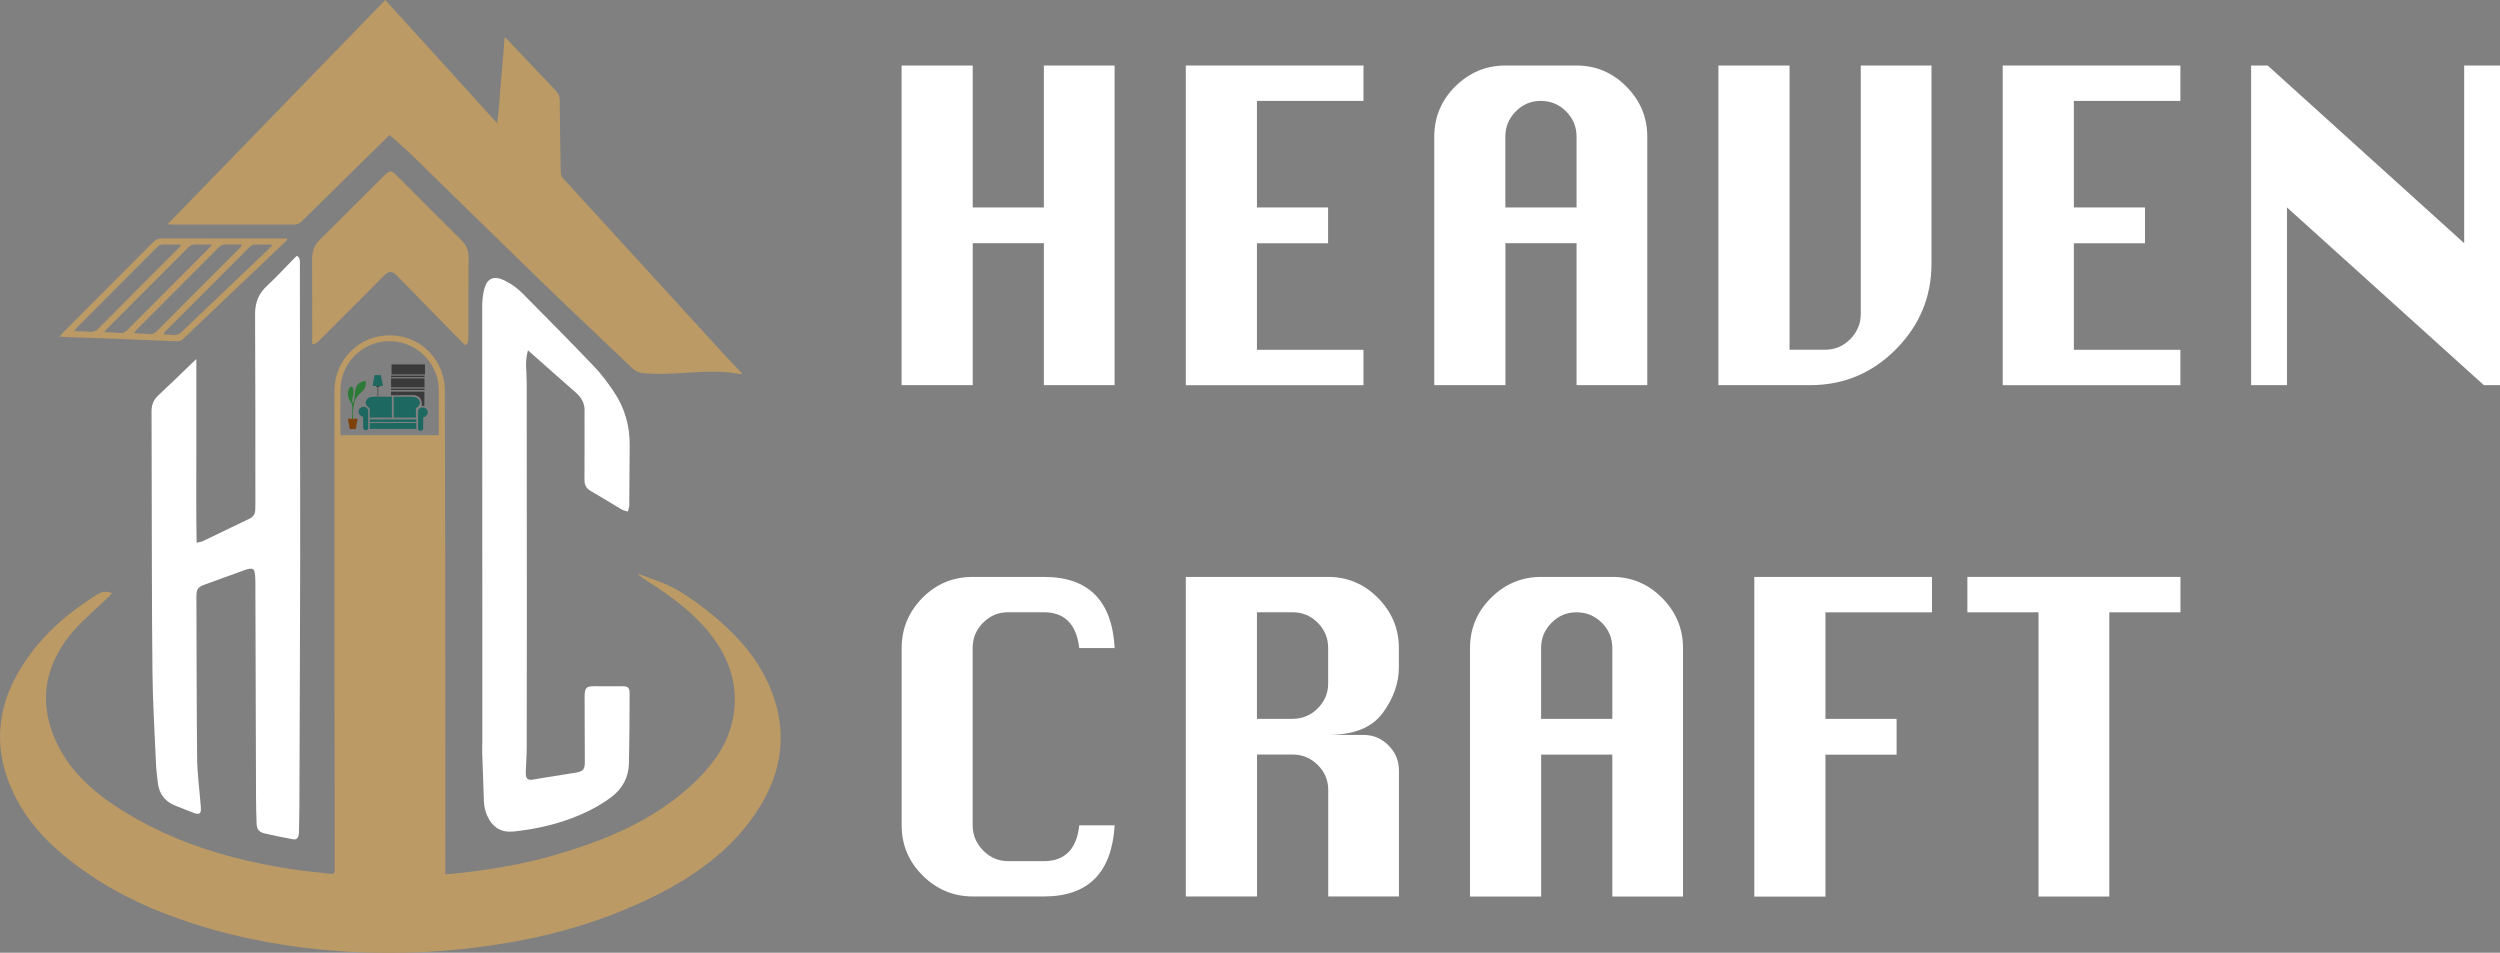 <?xml version="1.0" encoding="UTF-8"?>
<svg id="Layer_2" data-name="Layer 2" xmlns="http://www.w3.org/2000/svg" viewBox="0 0 351.05 133.78">
  <rect x="0" y="0" width="351.05" height="133.78" fill="#808080" stroke="none"/>
  <defs>
    <style>
      .cls-1 {
        fill: #fff;
      }

      .cls-2 {
        fill: #7f410b;
      }

      .cls-3 {
        fill: #bb9a65;
      }

      .cls-4 {
        fill: #1e6862;
      }

      .cls-5 {
        fill: #2c7a37;
      }

      .cls-6 {
        fill: #3a3a3b;
      }
    </style>
  </defs>
  <g id="Layer_1-2" data-name="Layer 1">
    <g>
      <g>
        <path class="cls-1" d="M126.6,54.08V9.2h9.99V29.13h9.99V9.2h9.93V54.08h-9.93v-19.93h-9.99v19.93h-9.99Z"/>
        <path class="cls-1" d="M166.51,54.08V9.2h24.95v4.97h-14.96v14.96h9.99v5.03h-9.99v14.96h14.96v4.97h-24.95Z"/>
        <path class="cls-1" d="M201.4,54.08V19.19c0-2.75,.99-5.11,2.96-7.06,1.97-1.95,4.32-2.93,7.03-2.93h9.99c2.71,0,5.05,.99,7,2.96,1.95,1.97,2.93,4.32,2.93,7.03V54.08h-9.93v-19.93h-9.99v19.93h-9.99Zm9.99-24.95h9.99v-9.93c0-1.4-.49-2.58-1.47-3.56-.98-.98-2.16-1.47-3.56-1.47s-2.52,.49-3.5,1.47c-.98,.98-1.47,2.16-1.47,3.56v9.93Z"/>
        <path class="cls-1" d="M261.29,9.2h9.93v27.82c0,4.67-1.67,8.68-5,12.03s-7.33,5.03-12,5.03h-12.92V9.2h9.99V49.11h4.97c1.4,0,2.58-.5,3.56-1.5,.98-1,1.47-2.17,1.47-3.53V9.2Z"/>
        <path class="cls-1" d="M281.22,54.08V9.2h24.95v4.97h-14.96v14.96h9.99v5.03h-9.99v14.96h14.96v4.97h-24.95Z"/>
        <path class="cls-1" d="M316.1,54.08V9.2h2.33l27.59,24.95V9.2h5.03V54.08h-2.27l-27.64-24.95v24.95h-5.03Z"/>
        <path class="cls-1" d="M156.52,115.89c-.4,6.66-3.71,9.99-9.93,9.99h-9.99c-2.71,0-5.06-.98-7.03-2.93-1.97-1.95-2.96-4.31-2.96-7.06v-24.89c0-2.71,.97-5.06,2.9-7.03,1.93-1.97,4.3-2.96,7.09-2.96h9.99c6.26,0,9.57,3.33,9.93,9.99h-4.97c-.4-3.35-2.05-5.03-4.97-5.03h-5.03c-1.36,0-2.52,.49-3.5,1.47-.98,.98-1.47,2.16-1.47,3.56v24.89c0,1.36,.49,2.53,1.47,3.53,.98,1,2.14,1.5,3.5,1.5h5.03c2.95,0,4.61-1.68,4.97-5.03h4.97Z"/>
        <path class="cls-1" d="M166.51,125.89v-44.88h19.99c2.71,0,5.05,.99,7,2.96,1.95,1.97,2.93,4.32,2.93,7.03v2.69c0,2.23-.76,4.38-2.27,6.43-1.52,2.06-4.07,3.08-7.66,3.08h4.97c1.36,0,2.52,.49,3.5,1.47,.98,.98,1.47,2.16,1.47,3.56v17.65h-9.93v-14.96c0-1.36-.49-2.52-1.47-3.5-.98-.98-2.16-1.47-3.56-1.47h-4.97v19.93h-9.99Zm9.99-24.95h4.97c1.4,0,2.58-.49,3.56-1.47,.98-.98,1.47-2.14,1.47-3.5v-4.97c0-1.4-.49-2.58-1.47-3.56-.98-.98-2.16-1.47-3.56-1.47h-4.97v14.96Z"/>
        <path class="cls-1" d="M206.42,125.89v-34.89c0-2.75,.99-5.11,2.96-7.06,1.97-1.95,4.32-2.93,7.03-2.93h9.99c2.71,0,5.05,.99,7,2.96,1.95,1.97,2.93,4.32,2.93,7.03v34.89h-9.93v-19.93h-9.99v19.93h-9.99Zm9.99-24.95h9.99v-9.93c0-1.4-.49-2.58-1.47-3.56-.98-.98-2.16-1.47-3.56-1.47s-2.52,.49-3.5,1.47c-.98,.98-1.47,2.16-1.47,3.56v9.93Z"/>
        <path class="cls-1" d="M246.34,125.89v-44.88h24.95v4.97h-14.96v14.96h9.99v5.03h-9.99v19.93h-9.99Z"/>
        <path class="cls-1" d="M286.25,125.89v-39.91h-9.99v-4.97h29.92v4.97h-9.99v39.91h-9.93Z"/>
      </g>
      <g>
        <path class="cls-3" d="M54.7,18.96c-1.08,1.05-2.09,2.04-3.1,3.04-3.07,3.02-6.15,6.04-9.21,9.07-.34,.33-.68,.47-1.15,.47-5.63-.01-11.27,0-16.9,0-.21,0-.41-.03-.8-.06C33.79,20.91,43.92,10.48,54.1,0c5.23,5.76,10.4,11.46,15.71,17.3,.3-2.13,.37-4.11,.56-6.08,.19-1.96,.32-3.92,.49-5.99,.22,.19,.37,.3,.49,.43,2.25,2.38,4.49,4.76,6.75,7.13,.34,.36,.48,.72,.49,1.21,.03,3.39,.1,6.79,.15,10.18,0,.33,.08,.59,.31,.84,7.62,8.33,15.24,16.66,22.86,25,.6,.66,1.23,1.29,1.84,1.94,.14,.15,.28,.32,.47,.54-.2,0-.31,.02-.42,0-2.34-.43-4.7-.33-7.05-.18-2.09,.13-4.18,.28-6.27,.09-.67-.06-1.22-.25-1.73-.74-4.02-3.85-8.08-7.64-12.08-11.51-6.24-6.05-12.43-12.14-18.66-18.21-.88-.86-1.81-1.66-2.72-2.49-.18-.16-.36-.31-.6-.5Z"/>
        <path class="cls-1" d="M27.57,50.4c0,4.43,0,8.68,0,12.94,0,4.25-.04,8.5,.04,12.87,.38-.09,.62-.11,.82-.2,2.22-1.06,4.42-2.13,6.64-3.19,.48-.23,.72-.62,.77-1.14,.02-.29,.02-.58,.02-.87,0-8.91,0-17.82-.04-26.74,0-1.61,.51-2.87,1.7-3.96,1.27-1.17,2.44-2.46,3.66-3.7,.16-.17,.34-.33,.5-.49,.37,.2,.42,.5,.43,.82,0,.29,0,.58,0,.87,0,7.2,.01,14.4,.02,21.61,0,6.53,.04,13.05,.02,19.58-.02,11.49-.07,22.98-.11,34.47,0,1.16-.04,2.31-.06,3.47,0,.17,0,.34-.04,.5-.09,.48-.33,.7-.8,.61-1.32-.25-2.65-.5-3.95-.81-.84-.2-1.12-.57-1.16-1.43-.05-1.25-.07-2.5-.08-3.76-.03-10.02-.06-20.04-.09-30.06,0-.46-.02-.92-.09-1.36-.09-.52-.28-.64-.81-.55-.24,.04-.47,.12-.69,.2-1.86,.67-3.71,1.34-5.56,2.02-.9,.33-1.13,.65-1.13,1.61,.03,7.59,.02,15.17,.1,22.76,.02,2.09,.31,4.18,.47,6.26,.03,.34,.07,.67,.06,1.01-.02,.45-.22,.59-.67,.51-.09-.02-.19-.05-.28-.08-.92-.36-1.84-.71-2.75-1.09-1.45-.6-2.21-1.72-2.36-3.27-.09-.89-.22-1.77-.25-2.66-.18-4.26-.45-8.52-.49-12.78-.1-9.32-.08-18.64-.11-27.96,0-2.89,0-5.78-.02-8.67,0-.91,.29-1.61,.96-2.23,1.55-1.44,3.06-2.93,4.59-4.39,.21-.2,.42-.39,.76-.72Z"/>
        <path class="cls-1" d="M74.13,49.19c-.19,.78-.28,1.46-.26,2.15,.02,.79,.09,1.59,.09,2.38,.01,11.03,.01,22.06,.02,33.09,0,6.07,0,12.14-.02,18.21,0,1.03-.08,2.07-.12,3.1,0,.22-.02,.43,0,.65,.04,.56,.28,.77,.85,.72,.36-.03,.71-.12,1.07-.18,1.69-.27,3.37-.55,5.06-.81,1.01-.15,1.3-.44,1.3-1.45,0-3.03-.01-6.07-.03-9.1,0-1.42,.2-1.62,1.63-1.59,1.2,.02,2.41,0,3.61,0,.86,0,1.09,.19,1.08,1.05-.02,3.27-.02,6.55-.1,9.82-.05,1.94-.91,3.52-2.46,4.69-1.41,1.06-2.95,1.9-4.58,2.58-2.93,1.23-5.99,1.93-9.14,2.26-1.71,.18-2.94-.55-3.66-2.1-.32-.68-.5-1.4-.52-2.16-.07-2.31-.16-4.62-.24-6.93-.02-.5,.02-1.01,.02-1.52,0-4.7,0-9.39,0-14.09,0-15.61-.02-31.21-.02-46.82,0-.84,.07-1.69,.28-2.5,.4-1.59,1.34-1.97,2.83-1.27,.99,.47,1.86,1.12,2.62,1.89,3.35,3.39,6.71,6.77,10,10.22,1.03,1.07,1.92,2.29,2.75,3.52,1.54,2.27,2.26,4.82,2.23,7.57-.02,2.79-.03,5.59-.06,8.38,0,.29-.13,.58-.2,.88-.28-.09-.6-.13-.85-.28-1.45-.85-2.87-1.76-4.34-2.59-.65-.37-.9-.87-.9-1.59,.02-2.87,.01-5.73,.01-8.6,0-.29-.01-.58,0-.87,.09-1.15-.37-2.03-1.23-2.78-1.98-1.72-3.93-3.47-5.9-5.21-.25-.22-.5-.44-.83-.73Z"/>
        <path class="cls-3" d="M43.84,48.34c0-.3,0-.54,0-.78,0-3.76,0-7.51-.01-11.27,0-1.04,.35-1.9,1.1-2.65,2.93-2.89,5.83-5.81,8.75-8.72,1.12-1.12,1.18-1.12,2.29-.01,2.92,2.93,5.84,5.87,8.79,8.78,.72,.71,1.05,1.5,1.04,2.5-.03,3.73-.02,7.47-.03,11.2,0,.39,0,.78-.42,1.1-.16-.15-.33-.29-.49-.46-3.01-3.08-6.03-6.16-9.04-9.24-.07-.07-.13-.14-.2-.2-.58-.52-1.01-.53-1.58,0-.66,.63-1.28,1.3-1.93,1.95-2.43,2.44-4.86,4.88-7.3,7.31-.23,.23-.48,.47-.96,.48Z"/>
        <path class="cls-3" d="M8.34,47.27c.24-.27,.37-.43,.52-.58,4.21-4.22,8.43-8.44,12.64-12.68,.37-.37,.73-.53,1.26-.53,5.63,.02,11.26,.01,16.89,.01h.69c-.04,.33-.29,.46-.46,.63-3.54,3.37-7.08,6.73-10.62,10.1-1.17,1.11-2.35,2.21-3.5,3.34-.28,.27-.57,.38-.96,.36-3.31-.14-6.63-.28-9.95-.4-1.83-.07-3.65-.13-5.48-.19-.3-.01-.61-.03-1.03-.06Zm25.61-12.76c-.02-.06-.04-.12-.05-.18-.74,0-1.47,.02-2.21,0-.39-.01-.67,.12-.95,.39-3.86,3.87-7.72,7.73-11.58,11.6-.11,.11-.2,.24-.37,.46,.73,.04,1.35,.05,1.96,.13,.55,.07,.94-.08,1.34-.48,3.78-3.81,7.58-7.6,11.38-11.4,.17-.17,.33-.35,.49-.52Zm-19.35,12.12c.87,.05,1.56,.06,2.25,.13,.42,.04,.71-.1,1.01-.4,3.8-3.82,7.61-7.62,11.41-11.43,.14-.14,.27-.31,.51-.59-.87,0-1.58,.03-2.29,0-.48-.02-.8,.15-1.13,.48-3.73,3.75-7.47,7.49-11.21,11.23-.15,.15-.28,.31-.55,.6Zm10.77-12.13c-.02-.05-.04-.11-.06-.16-.79,0-1.57,.02-2.36,0-.37-.01-.63,.1-.89,.36-3.77,3.79-7.54,7.57-11.31,11.35-.1,.1-.17,.25-.3,.45,.8,.03,1.49,.02,2.18,.09,.47,.04,.81-.08,1.15-.42,3.71-3.74,7.44-7.46,11.17-11.19,.15-.15,.28-.31,.43-.47Zm12.81-.01l-.07-.15c-.72,0-1.44,.02-2.16,0-.4-.01-.68,.12-.95,.4-1.33,1.35-2.68,2.69-4.02,4.03-2.5,2.5-5,5-7.49,7.5-.19,.19-.46,.33-.48,.69,.46,.03,.9,.02,1.32,.08,.47,.07,.81-.09,1.15-.41,4.07-3.89,8.15-7.76,12.23-11.64,.17-.16,.32-.33,.48-.5Z"/>
        <path class="cls-3" d="M108.48,97.43c-1.05-2.87-2.67-5.38-4.74-7.62-2.29-2.47-4.89-4.57-7.7-6.4-1.17-.76-2.43-1.38-3.74-1.85-.75-.27-1.49-.55-2.23-.82-.19-.07-.38-.13-.57-.19,.37,.38,.79,.65,1.21,.92,2.15,1.37,4.26,2.81,6.16,4.53,1.84,1.68,3.49,3.53,4.66,5.75,1.75,3.33,2.12,6.82,1.07,10.43-.74,2.55-2.22,4.68-4.02,6.6-2.36,2.52-5.1,4.54-8.09,6.24-3.98,2.25-8.25,3.79-12.63,5.06-4.17,1.21-8.44,1.94-12.74,2.45-.81,.1-1.62,.15-2.59,.24,0-.44,0-.74,0-1.05,0-3.18,.01-6.36,.01-9.54,0-10.43,0-20.86-.02-31.29-.01-8.65-.04-17.29-.06-25.94,0-.5-.02-1.02-.11-1.51-.77-4.01-4.32-6.71-8.39-6.32-4.19,.4-7.03,3.98-6.99,7.71,.02,2.22,0,4.43,0,6.65,0,10.84,0,21.68,0,32.52,0,8.43,.02,16.86,.03,25.29,0,.92,0,1.83,0,2.75,0,.63-.08,.7-.73,.65-.31-.02-.62-.09-.93-.12-3.65-.34-7.25-.93-10.82-1.76-5.25-1.23-10.29-3.01-15.02-5.64-2.53-1.41-4.96-2.96-7.1-4.93-2.27-2.09-4.02-4.53-5.07-7.45-1.1-3.06-1.21-6.12-.07-9.18,.94-2.51,2.5-4.6,4.41-6.44,1.15-1.1,2.32-2.17,3.48-3.26,.2-.18,.37-.39,.59-.62-.79-.31-1.41-.23-2.03,.16-2.49,1.54-4.81,3.28-6.86,5.37-1.93,1.97-3.58,4.16-4.84,6.62-1.11,2.19-1.82,4.5-1.97,6.97-.22,3.47,.65,6.68,2.24,9.73,1.62,3.1,3.9,5.65,6.57,7.88,4.41,3.68,9.37,6.41,14.72,8.43,9.07,3.42,18.51,5.01,28.17,5.31,6.61,.21,13.18-.28,19.7-1.4,5.47-.94,10.8-2.37,15.94-4.49,3.93-1.62,7.72-3.49,11.17-6,3.57-2.59,6.58-5.71,8.73-9.59,2.62-4.76,3.08-9.7,1.21-14.83ZM61.62,61.11h-13.81v-.34s-.01-.1-.01-.14c0-1.97-.03-3.95,.01-5.92,0-.03,0-.07,0-.1,.06-2.31,1.26-4.34,3.07-5.54,.95-.64,2.07-1.05,3.27-1.14,3.61-.26,6.79,2.23,7.39,5.8,.05,.31,.07,.62,.07,.93,0,.01,0,.03,0,.04,0,.06,0,.11,0,.17v6.23Z"/>
        <g>
          <rect class="cls-6" x="54.98" y="51.17" width="4.7" height="1.41"/>
          <rect class="cls-6" x="54.91" y="53.13" width="4.7" height="1.26"/>
          <rect class="cls-4" x="51.92" y="59.4" width="6.53" height=".83"/>
          <rect class="cls-4" x="51.92" y="58.9" width="6.53" height=".35"/>
          <path class="cls-6" d="M59.59,56.99h-.36c.01-.12,.02-.28-.01-.48-.01-.08-.05-.32-.17-.52-.25-.42-.8-.5-.91-.51h-.88c-.79,0-1.57,.01-2.36,.02v-.51h4.7l-.02,2Z"/>
          <rect class="cls-6" x="54.91" y="52.75" width="4.7" height=".21"/>
          <rect class="cls-6" x="54.91" y="54.56" width="4.7" height=".21"/>
          <path class="cls-4" d="M51.91,58.63h3.12v-2.93c-.78,0-1.37,0-1.73,0-.95,0-1.41-.02-1.71,.3-.05,.05-.24,.25-.24,.53,0,.31,.22,.6,.56,.77,0,.08,0,.17,0,.25,0,.36,0,.72,0,1.08Z"/>
          <path class="cls-4" d="M58.4,58.64h-3.12v-2.93c.78,0,1.37,0,1.73,0,.95,0,1.41-.02,1.71,.3,.05,.05,.24,.25,.24,.53,0,.31-.22,.6-.56,.77,0,.08,0,.17,0,.25,0,.36,0,.72,0,1.08Z"/>
          <path class="cls-4" d="M50.99,58.54v1.55s.03,.31,.35,.3c.01,.01,.36,.06,.36-.29,.01-.03,0-2.48,0-2.48-.01-.06-.04-.15-.1-.24-.18-.24-.48-.26-.53-.26-.03,0-.39,0-.6,.29-.17,.25-.11,.52-.09,.58,.08,.27,.31,.48,.6,.54Z"/>
          <path class="cls-4" d="M59.42,58.63v1.55s-.03,.31-.35,.3c-.01,.01-.36,.06-.36-.29-.01-.03,0-2.48,0-2.48,.01-.06,.04-.15,.1-.24,.18-.24,.48-.26,.53-.26,.03,0,.39,0,.6,.29,.17,.25,.11,.52,.09,.58-.08,.27-.31,.48-.6,.54Z"/>
          <polygon class="cls-2" points="48.85 58.81 50.23 58.81 49.95 60.25 49.11 60.25 48.85 58.81"/>
          <polygon class="cls-4" points="52.32 54.2 53.77 54.2 53.48 52.67 52.59 52.67 52.32 54.2"/>
          <path class="cls-6" d="M52.79,54.2h.54s0,.07,0,.1h-.15s0,.06,0,.09h-.23v-.09h-.15v-.09Z"/>
          <rect class="cls-6" x="53.02" y="54.39" width=".09" height="1.31"/>
          <path class="cls-5" d="M49.42,58.79c.02-.24,.05-.58,.05-.98,0-.49,.01-.74-.05-.98-.13-.48-.34-.56-.48-.95-.1-.28-.15-.71,.07-1.33,0,0,.32-.55,.56-.06,.01,.06,.03,.14,.04,.23,.01,.07,.04,.3,.03,.54-.02,.33-.11,.38-.16,.73-.03,.2-.02,.37-.01,.48,.02,.05,.05,.11,.08,.1,.02,0,.1-.02,.22-.74,.13-.81,.04-.88,.16-1.24,.07-.2,.19-.56,.54-.81,.36-.26,.76-.26,.92-.25,.03,.53-.1,.87-.23,1.08-.16,.26-.25,.23-.82,.88-.25,.29-.39,.47-.5,.73-.06,.15-.09,.28-.13,.51-.03,.16-.13,.67-.15,1.53,0,.15,0,.36,0,.62l-.16-.07Z"/>
        </g>
      </g>
    </g>
  </g>
</svg>